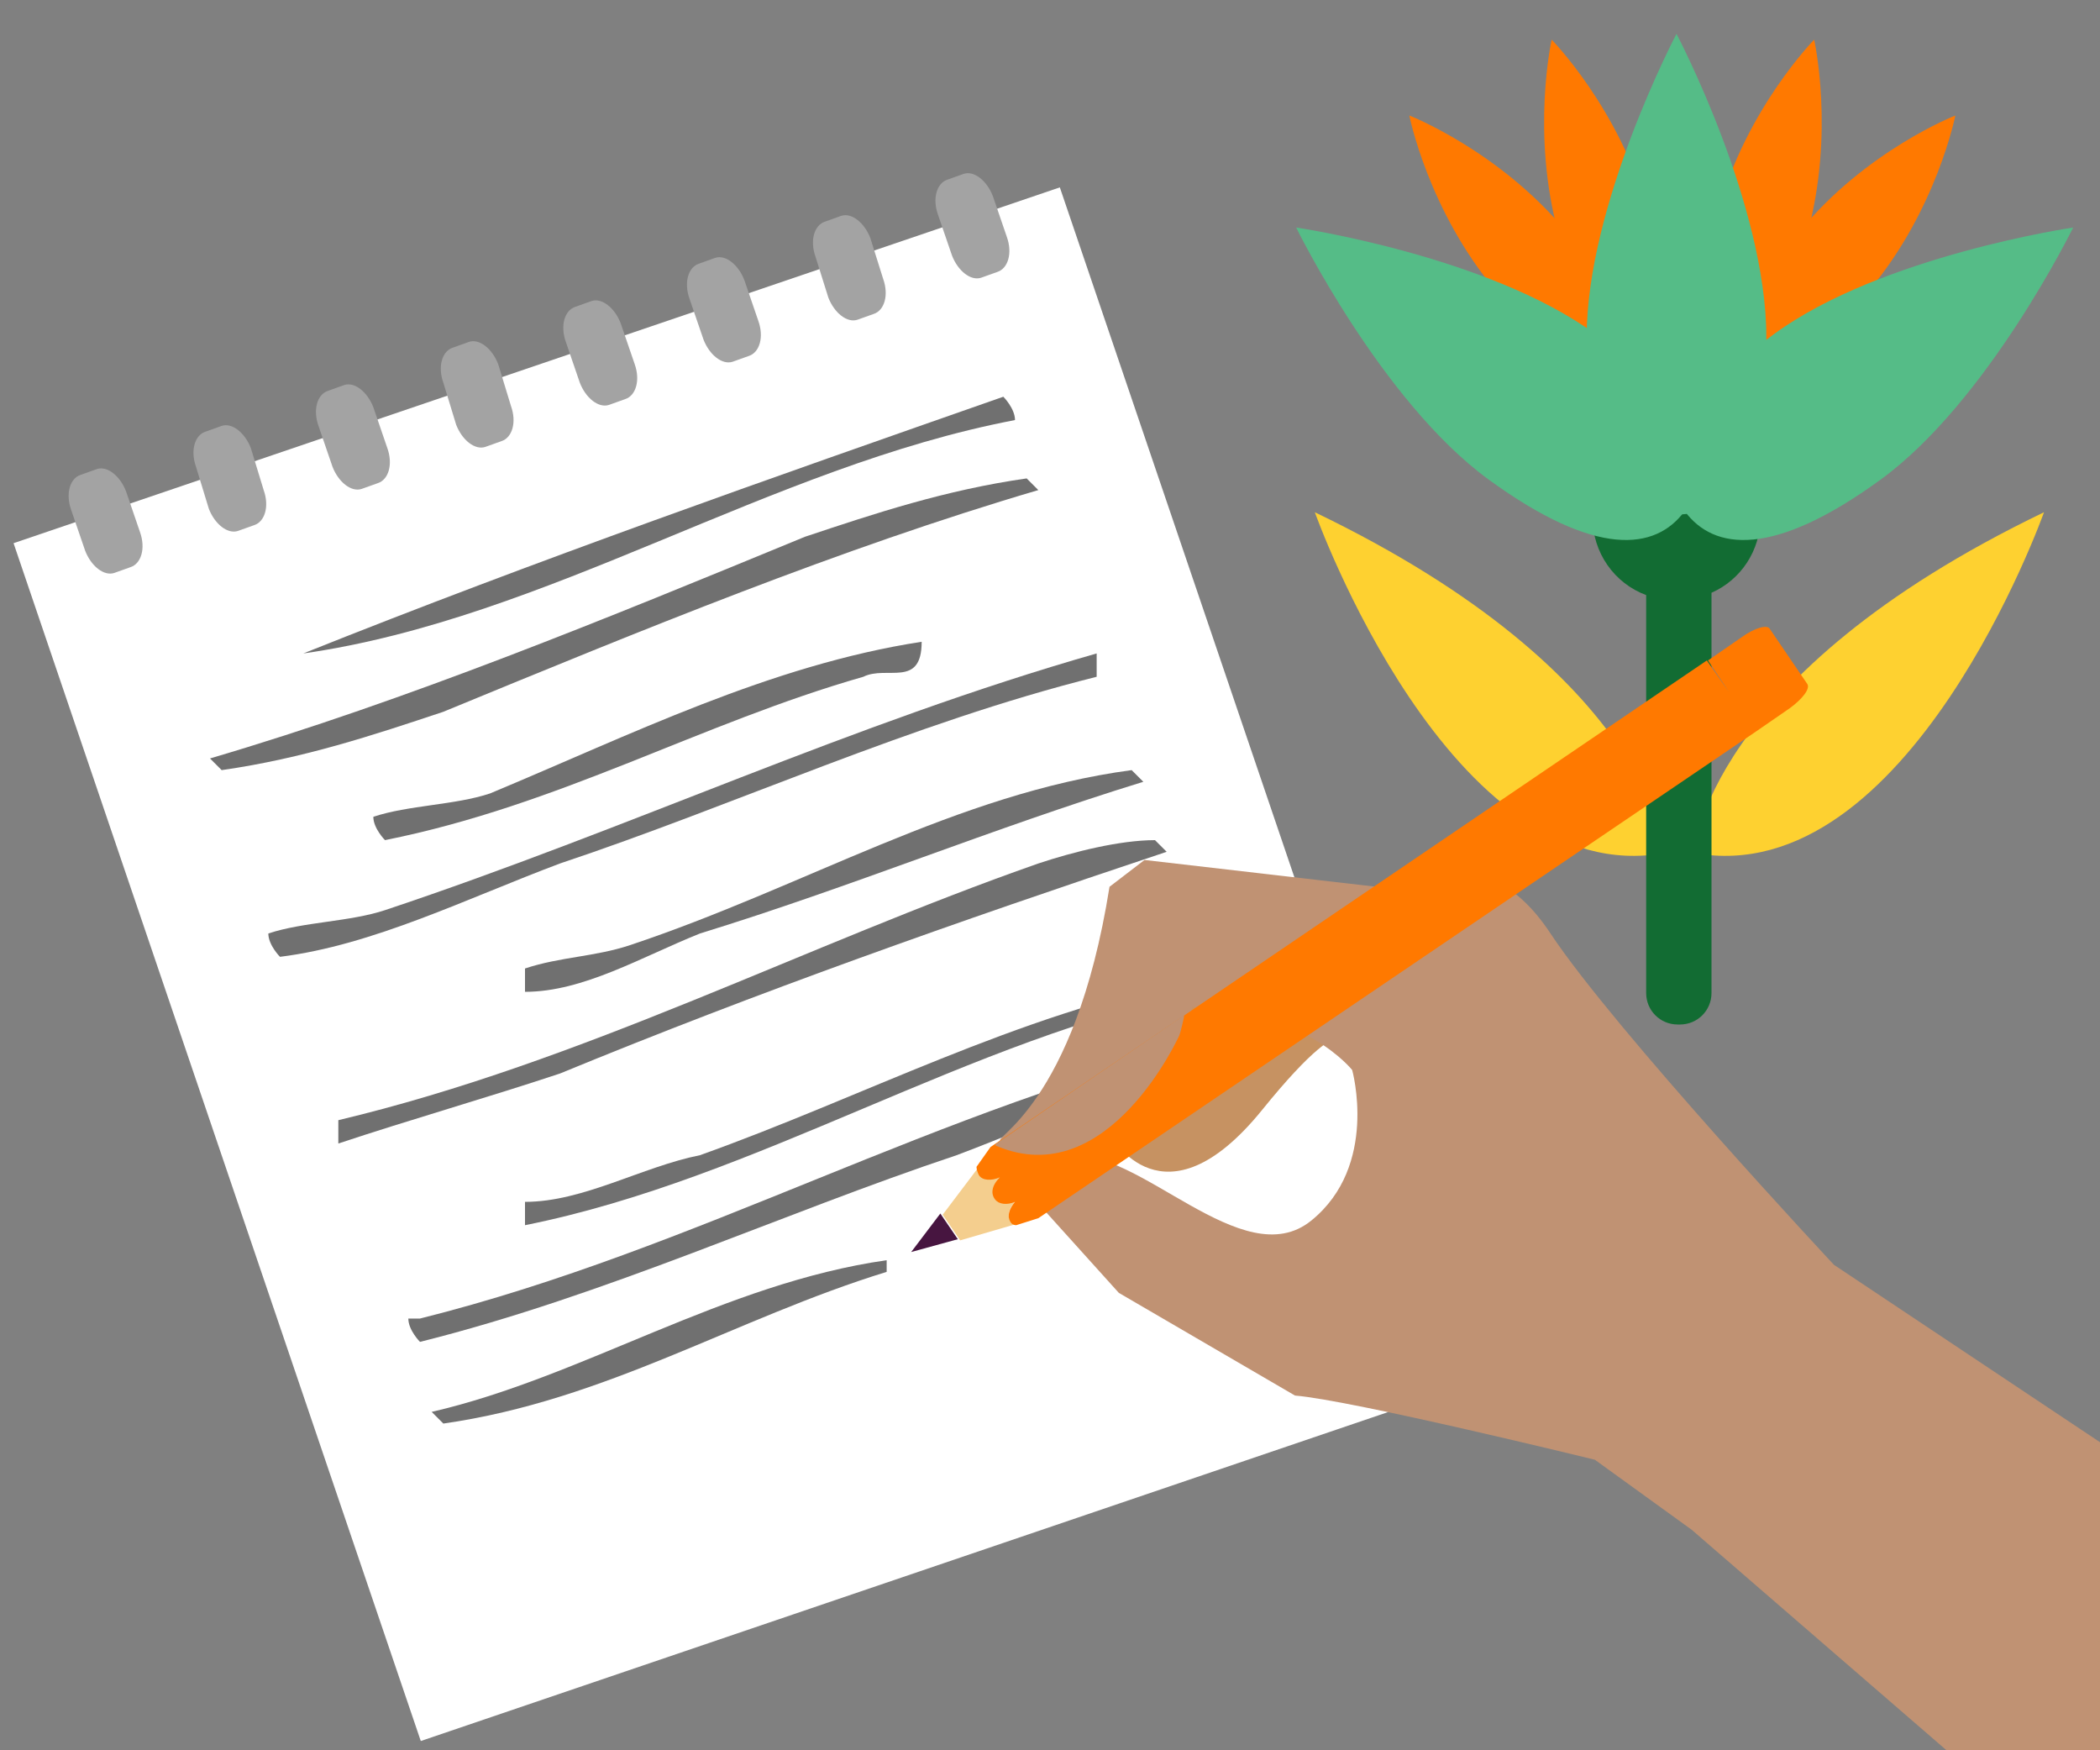 <?xml version="1.0" encoding="utf-8"?>
<!-- Generator: Adobe Illustrator 27.3.1, SVG Export Plug-In . SVG Version: 6.00 Build 0)  -->
<svg version="1.1" xmlns="http://www.w3.org/2000/svg" xmlns:xlink="http://www.w3.org/1999/xlink" x="0px" y="0px"
	 viewBox="0 0 180 150" style="enable-background:new 0 0 180 150;" xml:space="preserve">
<rect x="0" y="0" width="180" height="150" fill="#808080" stroke="none"/>
<style type="text/css">
	.st0{fill:#FED130;}
	.st1{fill:#126C33;}
	
		.st2{clip-path:url(#XMLID_00000026125396623592587660000008772562857934579100_);fill:none;stroke:#FFAF00;stroke-width:4;stroke-miterlimit:10;}
	.st3{fill:#55BC87;}
	.st4{fill:#FFFFFF;}
	.st5{fill:#A3A3A3;}
	.st6{fill:#707070;}
	.st7{fill:#C69262;}
	.st8{fill:#C09273;}
	.st9{fill:#951A45;}
	.st10{fill:#F4CE8E;}
	.st11{fill:#471540;}
	.st12{fill:#FF7900;}
</style>
<g id="Objects">
	<g>
		<g>
			<path class="st0" d="M142.7,73.1c0,0-0.9-15.2-30-29.2C112.7,43.9,124.3,76.5,142.7,73.1z"/>
			<path class="st0" d="M145.2,73.1c0,0,0.9-15.2,30-29.2C175.2,43.9,163.6,76.5,145.2,73.1z"/>
		</g>
		<g>
			<path class="st1" d="M150.9,44.3c0-3.3-2.2-6.1-5.3-6.9c0.6,0.5,1,1.2,1,2.1c0-0.9-0.4-1.6-1-2.1c-0.5-0.3-1-0.6-1.6-0.6h-0.2
				c-0.5,0-1,0.2-1.4,0.4c-3.3,0.6-5.9,3.5-5.9,7.1c0,3.1,1.9,5.7,4.6,6.7v34.1c0,1.5,1.2,2.7,2.7,2.7h0.2c1.5,0,2.7-1.2,2.7-2.7
				V50.8C149.2,49.7,150.9,47.2,150.9,44.3z"/>
			<g>
				<defs>
					<path id="XMLID_00000113319932857746871940000017789279299365099962_" d="M154.2,19.9c-5.8,6.9-7.4,15-7.4,15s7.7-3.1,13.4-10
						c5.8-6.9,7.4-15,7.4-15S159.9,12.9,154.2,19.9z"/>
				</defs>
				<use xlink:href="#XMLID_00000113319932857746871940000017789279299365099962_"  style="overflow:visible;fill:#FF7900;"/>
				<clipPath id="XMLID_00000034778551828394482760000003057930771346819729_">
					<use xlink:href="#XMLID_00000113319932857746871940000017789279299365099962_"  style="overflow:visible;"/>
				</clipPath>
			</g>
			<g>
				<defs>
					<path id="XMLID_00000162341408261910729110000014641675790172796857_" d="M147.3,18c-2.4,8.7-0.6,16.7-0.6,16.7s5.8-6,8.2-14.6
						c2.4-8.7,0.6-16.7,0.6-16.7S149.7,9.3,147.3,18z"/>
				</defs>
				<use xlink:href="#XMLID_00000162341408261910729110000014641675790172796857_"  style="overflow:visible;fill:#FF7900;"/>
				<clipPath id="XMLID_00000172435185346064179560000007731484863429930924_">
					<use xlink:href="#XMLID_00000162341408261910729110000014641675790172796857_"  style="overflow:visible;"/>
				</clipPath>
			</g>
			<g>
				<defs>
					<path id="XMLID_00000132050335093516581260000000879311731372486572_" d="M134.3,19.9c5.8,6.9,7.4,15,7.4,15s-7.7-3.1-13.5-10
						c-5.8-6.9-7.4-15-7.4-15S128.5,12.9,134.3,19.9z"/>
				</defs>
				<use xlink:href="#XMLID_00000132050335093516581260000000879311731372486572_"  style="overflow:visible;fill:#FF7900;"/>
				<clipPath id="XMLID_00000088095535318640485010000000004863771728774322_">
					<use xlink:href="#XMLID_00000132050335093516581260000000879311731372486572_"  style="overflow:visible;"/>
				</clipPath>
				
					<path style="clip-path:url(#XMLID_00000088095535318640485010000000004863771728774322_);fill:none;stroke:#FFAF00;stroke-width:4;stroke-miterlimit:10;" d="
					M119.2,7.5"/>
				
					<path style="clip-path:url(#XMLID_00000088095535318640485010000000004863771728774322_);fill:none;stroke:#FFAF00;stroke-width:4;stroke-miterlimit:10;" d="
					M143.9,36.7"/>
			</g>
			<g>
				<defs>
					<path id="XMLID_00000014606985715170603460000009872143946981469337_" d="M141.2,18c2.4,8.7,0.6,16.7,0.6,16.7s-5.8-6-8.2-14.6
						c-2.4-8.7-0.6-16.7-0.6-16.7S138.8,9.3,141.2,18z"/>
				</defs>
				<use xlink:href="#XMLID_00000014606985715170603460000009872143946981469337_"  style="overflow:visible;fill:#FF7900;"/>
				<clipPath id="XMLID_00000142865907123710519410000004624135433001678758_">
					<use xlink:href="#XMLID_00000014606985715170603460000009872143946981469337_"  style="overflow:visible;"/>
				</clipPath>
			</g>
			<g>
				<g>
					<path class="st3" d="M151.4,28.9c0,11.4-3.5,15.2-7.7,15.2c-4.3,0-7.7-3.8-7.7-15.2c0-11.4,7.7-26,7.7-26
						S151.4,17.5,151.4,28.9z"/>
				</g>
				<g>
					<path class="st3" d="M127.6,41.1c9.2,6.7,14.3,6.1,16.8,2.7c2.5-3.4,1.5-8.5-7.7-15.2c-9.2-6.7-25.6-9.1-25.6-9.1
						S118.4,34.4,127.6,41.1z"/>
				</g>
				<g>
					<path class="st3" d="M161.2,41.1c-9.2,6.7-14.3,6.1-16.8,2.7c-2.5-3.4-1.5-8.5,7.7-15.2c9.2-6.7,25.6-9.1,25.6-9.1
						S170.4,34.4,161.2,41.1z"/>
				</g>
			</g>
		</g>
	</g>
</g>
<g id="main">
	<g>
		<g>
			
				<rect x="16.1" y="28.4" transform="matrix(0.947 -0.322 0.322 0.947 -23.229 24.841)" class="st4" width="94.7" height="108.4"/>
			<g>
				<path class="st5" d="M12,45.6c0.5,1.4,0.1,2.7-0.8,3l-1.4,0.5c-0.9,0.3-2-0.6-2.5-1.9l-1.2-3.5c-0.5-1.4-0.1-2.7,0.8-3l1.4-0.5
					c0.9-0.3,2,0.6,2.5,1.9L12,45.6z"/>
				<path class="st5" d="M22.6,42c0.5,1.4,0.1,2.7-0.8,3l-1.4,0.5c-0.9,0.3-2-0.6-2.5-1.9L16.8,40c-0.5-1.4-0.1-2.7,0.8-3l1.4-0.5
					c0.9-0.3,2,0.6,2.5,1.9L22.6,42z"/>
				<path class="st5" d="M33.2,38.4c0.5,1.4,0.1,2.7-0.8,3l-1.4,0.5c-0.9,0.3-2-0.6-2.5-1.9l-1.2-3.5c-0.5-1.4-0.1-2.7,0.8-3
					l1.4-0.5c0.9-0.3,2,0.6,2.5,1.9L33.2,38.4z"/>
				<path class="st5" d="M43.8,34.8c0.5,1.4,0.1,2.7-0.8,3l-1.4,0.5c-0.9,0.3-2-0.6-2.5-1.9L38,32.8c-0.5-1.4-0.1-2.7,0.8-3l1.4-0.5
					c0.9-0.3,2,0.6,2.5,1.9L43.8,34.8z"/>
				<path class="st5" d="M54.4,31.2c0.5,1.4,0.1,2.7-0.8,3l-1.4,0.5c-0.9,0.3-2-0.6-2.5-1.9l-1.2-3.5c-0.5-1.4-0.1-2.7,0.8-3
					l1.4-0.5c0.9-0.3,2,0.6,2.5,1.9L54.4,31.2z"/>
				<path class="st5" d="M65,27.5c0.5,1.4,0.1,2.7-0.8,3l-1.4,0.5c-0.9,0.3-2-0.6-2.5-1.9l-1.2-3.5c-0.5-1.4-0.1-2.7,0.8-3l1.4-0.5
					c0.9-0.3,2,0.6,2.5,1.9L65,27.5z"/>
				<path class="st5" d="M75.7,23.9c0.5,1.4,0.1,2.7-0.8,3l-1.4,0.5c-0.9,0.3-2-0.6-2.5-1.9L69.9,22c-0.5-1.4-0.1-2.7,0.8-3l1.4-0.5
					c0.9-0.3,2,0.6,2.5,1.9L75.7,23.9z"/>
				<path class="st5" d="M86.3,20.3c0.5,1.4,0.1,2.7-0.8,3l-1.4,0.5c-0.9,0.3-2-0.6-2.5-1.9l-1.2-3.5c-0.5-1.4-0.1-2.7,0.8-3
					l1.4-0.5c0.9-0.3,2,0.6,2.5,1.9L86.3,20.3z"/>
			</g>
		</g>
		<g>
			<path class="st6" d="M26,56c21-3,40-16,61-20c0-1-1-2-1-2C66,41,46,48,26,56L26,56z"/>
		</g>
		<g>
			<path class="st6" d="M89,42c-17,5-34,12-51,19c-6,2-12,4-19,5l-1-1c17-5,34-12,51-19c6-2,12-4,19-5L89,42L89,42z"/>
		</g>
		<g>
			<path class="st6" d="M79,55c-13,2-25,8-37,13c-3,1-7,1-10,2c0,1,1,2,1,2c15-3,27-10,41-14C76,57,79,59,79,55L79,55z"/>
		</g>
		<g>
			<path class="st6" d="M94,58c-16,4-31,11-46,16c-8,3-16,7-24,8c0,0-1-1-1-2c3-1,7-1,10-2c21-7,40-16,61-22C94,57,94,57,94,58
				L94,58z"/>
		</g>
		<g>
			<path class="st6" d="M45,83c0,1,0,1,0,2c5,0,10-3,15-5c13-4,25-9,38-13l-1-1c-15,2-28,10-43,15C51,82,48,82,45,83L45,83z"/>
		</g>
		<g>
			<path class="st6" d="M100,73c-18,6-35,12-52,19c-6,2-13,4-19,6c0-1,0-2,0-2c21-5,40-15,60-22c3-1,7-2,10-2L100,73L100,73z"/>
		</g>
		<g>
			<path class="st6" d="M45,103c0,1,0,1,0,2c20-4,38-16,58-20l-1-1c-15,3-28,10-42,15C55,100,50,103,45,103L45,103z"/>
		</g>
		<g>
			<path class="st6" d="M36,113h-1c0,1,1,2,1,2c16-4,31-11,46-16c8-3,16-7,24-8c0-1-1-2-1-2C80,95,60,107,36,113L36,113z"/>
		</g>
		<g>
			<path class="st6" d="M76,109c-13,4-24,11-38,13l-1-1c13-3,25-11,39-13V109L76,109z"/>
		</g>
		<path class="st7" d="M95.2,97.3c0,0,4.5,8.3,13-2.2c8.5-10.5,7.5-4.6,7.5-4.6l-4.4-8.6l-10.9,0.4L95.2,97.3z"/>
		<path class="st8" d="M181.2,124.4l-24-16c0,0-18.8-20.1-24.3-28.4c-5.8-8.8-12.3-3.7-12.3-3.7l-22.5-2.6l-3,2.3
			c-3,18.9-10.3,21.6-9.3,21.8c13,3.1,16.4-11.5,16.4-11.5c9.6,0.2,13.7,5.4,13.7,5.4s2.3,8.2-3.5,12.9c-5.9,4.8-14.9-6.5-20.9-5.5
			c-6,1.1-4.8,1.5-4.8,1.5l9.2,10.2l15.1,8.8c4.9,0.4,25.7,5.5,25.7,5.5l8.3,6L168,151h13.3V124.4z"/>
		<line class="st9" x1="82.5" y1="102.1" x2="81.4" y2="100.3"/>
		<g>
			<path class="st10" d="M87.1,104.9c-0.2-0.1-0.4-0.2-0.5-0.3c-0.4-0.6,0.1-1.5,1-2.1c-0.9,0.6-2,0.7-2.3,0.1
				c-0.4-0.6,0.1-1.5,1-2.1c-0.9,0.6-2,0.7-2.3,0.1c-0.1-0.2-0.2-0.4-0.1-0.6l-3.1,4.1l1.5,2.2L87.1,104.9z"/>
			<polygon class="st11" points="82.1,106.2 80.6,104 78.1,107.3 			"/>
		</g>
		<path class="st12" d="M154.9,58.6l-3.2-4.7c-0.2-0.4-1.3-0.1-2.4,0.7l-2.9,2l1.8,2.7l-0.5-0.7l-1.4-2L84.9,98.3l0,0l0,0
			c0,0,0,0,0,0l-1.2,1.7c0,0.2,0.1,0.5,0.2,0.7c0.3,0.5,1.1,0.5,1.8,0.2c-0.7,0.7-0.8,1.4-0.4,1.9c0.3,0.4,1,0.5,1.7,0.2
			c-0.5,0.6-0.7,1.2-0.4,1.7c0.1,0.2,0.3,0.3,0.5,0.3l1.9-0.6l-1.3-1.9c0,0,0,0,0,0l1.3,1.9l0,0l0,0c0,0,0,0,0,0l0,0l0,0l61.5-41.7
			l2.9-2C154.5,59.9,155.2,59,154.9,58.6z"/>
		<path class="st8" d="M101.5,87L85.4,98c-0.1,0.1-0.1,0.2,0,0.2c9.6,4.1,15.7-9.5,15.7-9.5C101.2,88.4,101.5,87.2,101.5,87z"/>
	</g>
</g>
</svg>
